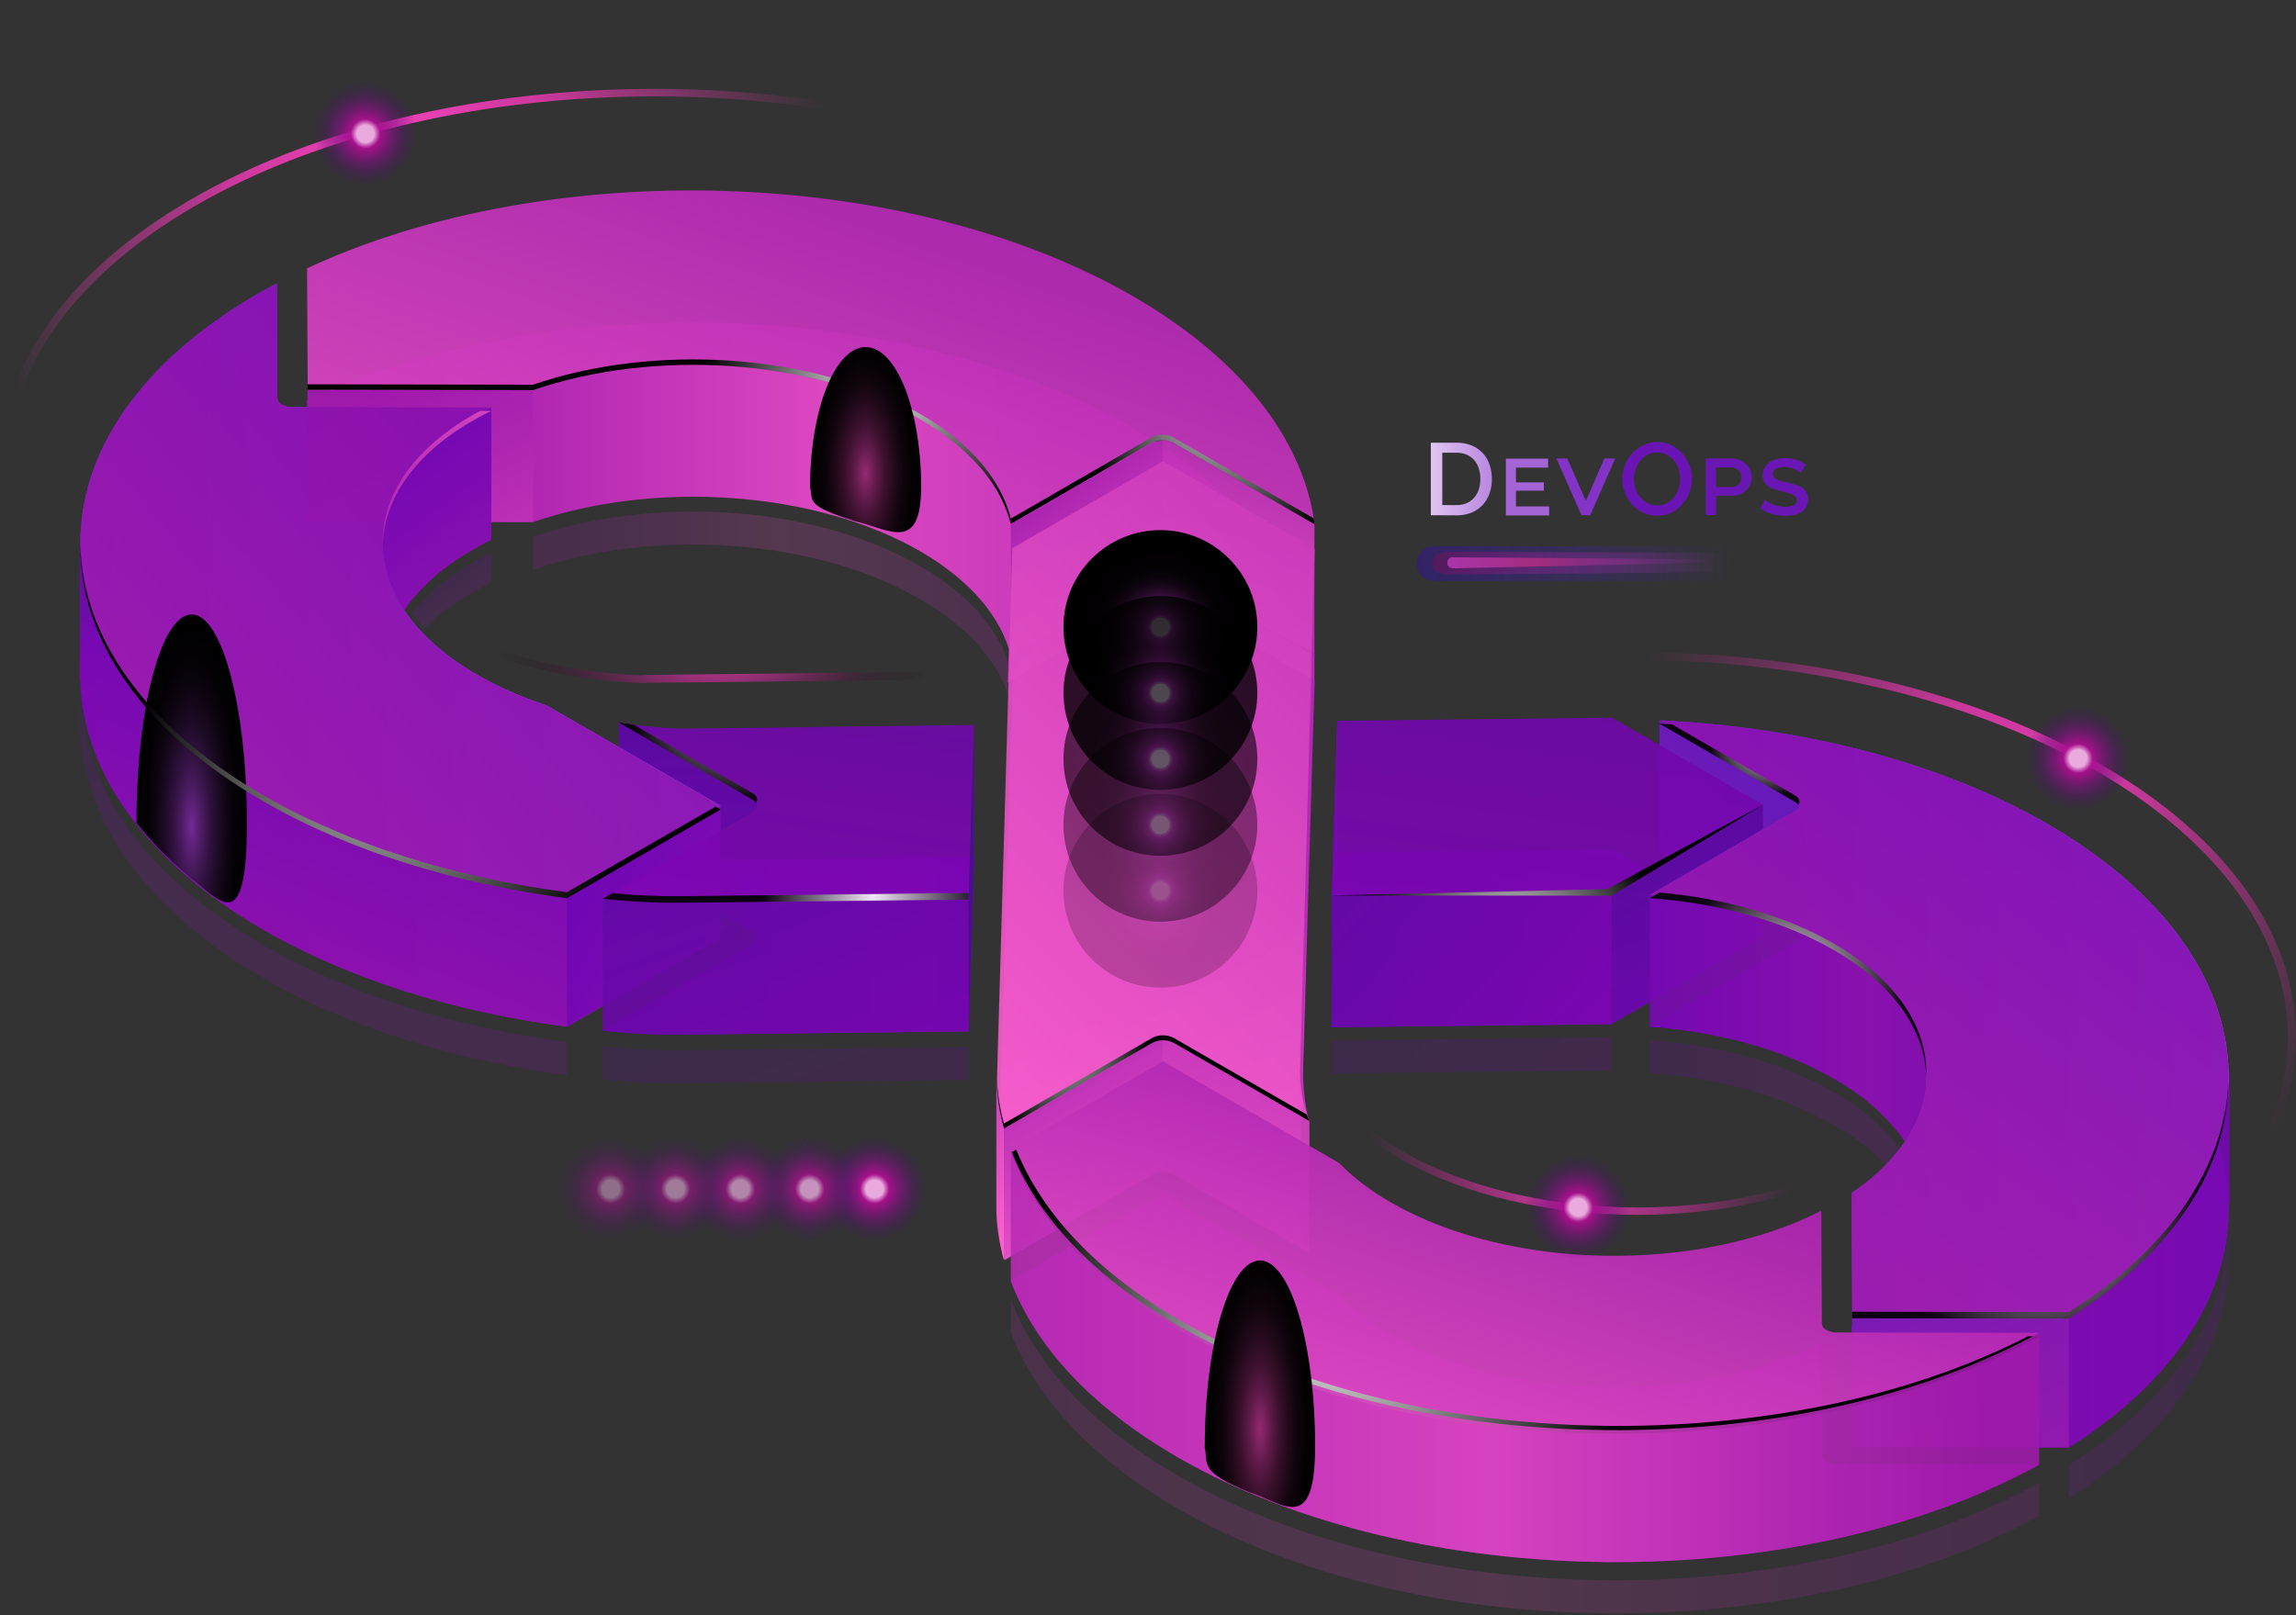 <svg xmlns="http://www.w3.org/2000/svg" width="496" height="349" viewBox="0 0 496 349" fill="none"><rect x="0" y="0" width="496" height="349" fill="#333333" stroke="none"/><path opacity="0.95" d="M251.106 99.667V128.158L217.701 147.503L218.584 118.443L251.106 99.667Z" fill="url(#paint0_linear_5743_4641)"></path><path opacity="0.95" d="M251.106 99.667V128.158L283.928 147.105V118.614L251.106 99.667Z" fill="url(#paint1_linear_5743_4641)"></path><path opacity="0.2" d="M415.855 267.322C417.607 256.126 411.04 244.53 396.153 235.982C384.999 229.529 370.91 225.797 356.394 224.743V231.865C370.91 232.92 384.999 236.652 396.153 243.105C407.934 249.829 414.459 258.476 415.855 267.322Z" fill="url(#paint2_linear_5743_4641)"></path><path d="M209.222 222.877L210.447 185.14L146.883 185.967C142.455 185.772 138.041 185.325 133.664 184.627L162.596 201.323C162.871 201.423 163.109 201.605 163.277 201.845C163.445 202.084 163.535 202.37 163.535 202.662C163.535 202.955 163.445 203.24 163.277 203.48C163.109 203.719 162.871 203.902 162.596 204.001L130.145 222.706C136.242 223.374 142.375 223.659 148.507 223.56L209.222 222.877Z" fill="url(#paint3_linear_5743_4641)"></path><path d="M162.614 175.51C162.889 175.41 163.126 175.228 163.294 174.989C163.462 174.749 163.552 174.464 163.552 174.171C163.552 173.878 163.462 173.593 163.294 173.353C163.126 173.114 162.889 172.932 162.614 172.832L133.681 156.136V184.627L140.248 188.417L162.614 175.51Z" fill="url(#paint4_linear_5743_4641)"></path><path opacity="0.9" d="M387.761 201.067C389.043 201.808 389.043 203.004 387.761 203.731L356.421 221.851C370.951 222.905 385.026 226.637 396.18 233.091C421.48 247.692 422.762 270.955 399.984 286.298L400.126 312.652L446.923 312.737C494.503 282.693 492.879 235.812 442.222 206.494C418.859 193.018 388.986 185.582 358.486 184.143L387.761 201.067Z" fill="url(#paint5_linear_5743_4641)"></path><path d="M155.676 202.648L118.011 180.91C112.822 179.233 107.819 177.028 103.081 174.328C76.257 158.843 75.887 133.857 102.269 118.628C103.523 117.902 104.833 117.204 106.173 116.563L63.194 116.477C62.385 116.493 61.586 116.302 60.872 115.922C60.609 115.802 60.382 115.616 60.214 115.38C60.047 115.145 59.944 114.87 59.917 114.582L59.775 89.738C58.464 90.436 57.154 91.163 55.872 91.875C4.118 121.791 4.588 170.681 56.983 200.91C75.673 211.708 98.48 218.674 122.512 221.823L155.676 202.648Z" fill="url(#paint6_linear_5743_4641)"></path><path d="M348.259 183.573L288.883 184.243L287.658 221.993L348.088 221.31L380.838 202.392L348.259 183.573Z" fill="url(#paint7_linear_5743_4641)"></path><path d="M248.783 124.141C249.498 123.779 250.289 123.591 251.09 123.591C251.892 123.591 252.683 123.779 253.398 124.141L283.997 141.806C283.997 141.578 283.926 141.35 283.898 141.093C281.319 123.4 268.228 106.078 244.78 92.516C195.789 64.225 118.479 62.145 66.326 86.476L66.469 112.716L115.203 112.802C141.286 103.813 175.945 105.935 198.738 119.098C209.793 125.48 216.317 133.472 218.368 141.72L248.783 124.141Z" fill="url(#paint8_linear_5743_4641)"></path><path d="M248.91 253.818C249.626 253.456 250.416 253.268 251.218 253.268C252.02 253.268 252.81 253.456 253.526 253.818L282.872 270.756C281.608 268.119 280.826 265.277 280.564 262.365L283.997 147.105L251.232 128.158L218.71 146.934L215.376 261.738C215.509 265.312 216.054 268.859 217 272.308L248.91 253.818Z" fill="url(#paint9_linear_5743_4641)"></path><path d="M215.235 233.589V261.738C215.368 265.313 215.913 268.859 216.859 272.309V243.818C215.987 240.621 215.462 237.34 215.292 234.031L215.235 233.589Z" fill="url(#paint10_linear_5743_4641)"></path><path opacity="0.9" d="M481.385 231.851C481.741 250.67 470.273 269.502 446.897 284.246H402.864C401.938 284.959 400.983 285.671 400.015 286.369L400.157 312.723L446.954 312.809C470.444 297.979 481.912 279.047 481.442 260.1L481.656 259.815V231.78L481.385 231.851Z" fill="url(#paint11_linear_5743_4641)"></path><path opacity="0.95" d="M253.528 225.341C252.82 224.977 252.031 224.801 251.235 224.829V252.237L282.874 270.756V242.265L253.528 225.341Z" fill="url(#paint12_linear_5743_4641)"></path><path d="M400.098 284.161V312.652L446.908 312.737V284.246L400.098 284.161Z" fill="url(#paint13_linear_5743_4641)"></path><path d="M103.081 174.328C76.257 158.843 75.887 133.857 102.269 118.628C103.523 117.902 104.833 117.204 106.173 116.563L63.194 116.477C62.385 116.493 61.586 116.302 60.872 115.922C60.609 115.802 60.382 115.616 60.214 115.38C60.047 115.145 59.944 114.87 59.917 114.582L59.775 89.738C58.464 90.436 57.154 91.163 55.872 91.875C4.118 121.791 4.588 170.681 56.983 200.91C75.673 211.708 98.48 218.674 122.512 221.823L155.718 202.648L118.053 180.91C112.85 179.236 107.832 177.031 103.081 174.328Z" fill="url(#paint14_linear_5743_4641)"></path><path d="M155.676 174.157L118.011 152.418C112.822 150.742 107.819 148.537 103.081 145.837C76.257 130.352 75.887 105.365 102.269 90.137C103.523 89.41 104.833 88.712 106.173 88.071L63.194 87.986C62.385 88.002 61.586 87.81 60.872 87.43C60.609 87.311 60.382 87.124 60.214 86.889C60.047 86.654 59.944 86.379 59.917 86.091L59.775 61.247C58.464 61.945 57.154 62.672 55.872 63.384C4.118 93.299 4.588 142.19 56.983 172.419C75.673 183.217 98.48 190.183 122.512 193.331L155.676 174.157Z" fill="#7C1DC9"></path><path d="M396.85 316.427C396.045 316.443 395.251 316.251 394.542 315.871C394.276 315.754 394.047 315.568 393.876 315.333C393.706 315.098 393.602 314.821 393.573 314.532L393.445 290.115C366.891 303.691 326.035 303.079 300.479 288.32C296.358 286.001 292.575 283.125 289.239 279.773L251.232 257.821L218.354 276.81C223.639 290.771 235.633 304.047 254.437 314.903C305.721 344.547 388.559 345.103 440.498 316.498L396.85 316.427Z" fill="#9F19AB"></path><path d="M387.765 172.576L358.462 155.652V184.143L365.414 188.16L387.78 175.239C389.047 174.513 389.048 173.316 387.765 172.576Z" fill="url(#paint15_linear_5743_4641)"></path><path d="M380.837 173.9V202.391L348.087 221.309V192.818L380.837 173.9Z" fill="url(#paint16_linear_5743_4641)"></path><path d="M387.761 172.576C389.043 173.316 389.043 174.513 387.761 175.239L356.421 193.36C370.951 194.414 385.026 198.146 396.18 204.599C421.48 219.201 422.762 242.464 399.984 257.806L400.126 284.161L446.923 284.246C494.503 254.202 492.879 207.32 442.222 178.003C418.859 164.527 388.986 157.091 358.486 155.652L387.761 172.576Z" fill="url(#paint17_linear_5743_4641)"></path><path d="M155.676 174.157L118.011 152.418C112.822 150.742 107.819 148.537 103.081 145.837C76.257 130.352 75.887 105.365 102.269 90.137C103.523 89.41 104.833 88.712 106.173 88.071L63.194 87.986C62.385 88.002 61.586 87.81 60.872 87.43C60.609 87.311 60.382 87.124 60.214 86.889C60.047 86.654 59.944 86.379 59.917 86.091L59.775 61.247C58.464 61.945 57.154 62.672 55.872 63.384C4.118 93.299 4.588 142.19 56.983 172.419C75.673 183.217 98.48 190.183 122.512 193.331L155.676 174.157Z" fill="url(#paint18_linear_5743_4641)"></path><path opacity="0.9" d="M387.761 172.576C389.043 173.316 389.043 174.513 387.761 175.239L356.421 193.36C370.951 194.414 385.026 198.146 396.18 204.599C421.48 219.201 422.762 242.464 399.984 257.806L400.126 284.161L446.923 284.246C494.503 254.202 492.879 207.32 442.222 178.003C418.859 164.527 388.986 157.091 358.486 155.652L387.761 172.576Z" fill="url(#paint19_linear_5743_4641)"></path><path opacity="0.9" d="M411.51 246.681C420.997 232.635 415.869 215.982 396.153 204.6C384.999 198.146 370.91 194.414 356.394 193.36V221.851C370.91 222.905 384.999 226.637 396.153 233.091C402.24 236.393 407.492 241.041 411.51 246.681V246.681Z" fill="url(#paint20_linear_5743_4641)"></path><path d="M288.883 184.243L287.658 221.994V193.503L288.883 155.752V184.243Z" fill="url(#paint21_linear_5743_4641)"></path><path opacity="0.9" d="M348.259 155.082L288.883 155.752L287.658 193.502L348.088 192.818L380.838 173.9L348.259 155.082Z" fill="url(#paint22_linear_5743_4641)"></path><path opacity="0.9" d="M348.088 192.818V221.309L287.658 221.993V193.502L348.088 192.818Z" fill="url(#paint23_linear_5743_4641)"></path><path opacity="0.2" d="M287.658 224.842V231.965L348.088 231.281V224.159L287.658 224.842Z" fill="url(#paint24_linear_5743_4641)"></path><path opacity="0.9" d="M131 188.402L122.453 193.331C98.478 190.183 75.671 183.217 56.924 172.419C30.328 157.062 17.136 136.891 17.35 116.861L17.236 116.776V147.048L17.364 147.19C17.948 166.635 31.14 186.052 56.924 200.938C75.614 211.736 98.421 218.703 122.453 221.851L155.659 202.676L131 188.402Z" fill="url(#paint25_linear_5743_4641)"></path><path opacity="0.95" d="M115.176 84.311V112.802L66.442 112.716V84.225L115.176 84.311Z" fill="url(#paint26_linear_5743_4641)"></path><path opacity="0.9" d="M155.676 174.157L118.011 152.418C112.822 150.742 107.819 148.537 103.081 145.837C76.257 130.352 75.887 105.365 102.269 90.137C103.523 89.41 104.833 88.712 106.173 88.071L63.194 87.986C62.385 88.002 61.586 87.81 60.872 87.43C60.609 87.311 60.382 87.124 60.214 86.889C60.047 86.654 59.944 86.379 59.917 86.091L59.775 61.247C58.464 61.945 57.154 62.672 55.872 63.384C4.118 93.299 4.588 142.19 56.983 172.419C75.673 183.217 98.48 190.183 122.512 193.331L155.676 174.157Z" fill="url(#paint27_linear_5743_4641)"></path><path d="M85.116 127.959C85.75 129.279 86.474 130.555 87.282 131.776C90.328 127.448 94.172 123.74 98.607 120.85L106.128 116.505V88.071C104.789 88.727 103.479 89.41 102.225 90.137C84.561 100.308 78.934 114.867 85.116 127.959Z" fill="url(#paint28_linear_5743_4641)"></path><path d="M122.47 221.823V193.332L155.676 174.157V202.648L122.47 221.823Z" fill="url(#paint29_linear_5743_4641)"></path><path opacity="0.9" d="M209.225 194.385L148.568 195.069C142.44 195.168 136.312 194.882 130.22 194.215V194.215V222.706C136.317 223.373 142.45 223.659 148.582 223.56L209.24 222.876L210.465 185.14H209.539L209.225 194.385Z" fill="url(#paint30_linear_5743_4641)"></path><path opacity="0.2" d="M122.468 225.142C98.493 221.994 75.686 215.027 56.938 204.244C30.342 188.887 17.151 168.63 17.364 148.686L17.25 148.586V178.858L17.379 157.632C17.963 177.077 31.154 196.494 56.938 211.395C75.629 222.179 98.436 229.145 122.468 232.293V225.142Z" fill="url(#paint31_linear_5743_4641)"></path><path opacity="0.2" d="M209.225 226.253L148.568 226.937C142.44 227.035 136.312 226.75 130.22 226.082V226.082V233.205C136.317 233.873 142.45 234.158 148.582 234.06L209.24 233.376L209.225 226.253Z" fill="url(#paint32_linear_5743_4641)"></path><path opacity="0.9" d="M209.222 194.385L210.447 156.649L146.883 157.475C142.455 157.281 138.041 156.834 133.664 156.136L162.596 172.832C162.871 172.932 163.109 173.114 163.277 173.353C163.445 173.593 163.535 173.878 163.535 174.171C163.535 174.464 163.445 174.749 163.277 174.989C163.109 175.228 162.871 175.41 162.596 175.51L130.145 194.214C136.242 194.882 142.375 195.168 148.507 195.069L209.222 194.385Z" fill="url(#paint33_linear_5743_4641)"></path><g style="mix-blend-mode:color-dodge"><path opacity="0.9" d="M163.309 173.459C163.794 172.775 163.552 171.963 162.597 171.407L136.955 156.621L133.665 156.136L162.597 172.832C162.877 172.987 163.12 173.201 163.309 173.459V173.459Z" fill="url(#paint34_radial_5743_4641)"></path><path opacity="0.9" d="M209.223 192.961L148.566 193.645C143.149 193.734 137.731 193.511 132.34 192.975L130.203 194.215C136.3 194.882 142.433 195.168 148.566 195.069L209.223 194.385V192.961Z" fill="url(#paint35_radial_5743_4641)"></path></g><path opacity="0.95" d="M248.783 95.65C249.498 95.288 250.289 95.1 251.09 95.1C251.892 95.1 252.683 95.288 253.398 95.65L283.997 113.314C283.997 113.086 283.926 112.859 283.898 112.602C281.319 94.909 268.228 77.587 244.78 64.025C195.789 35.733 118.479 33.654 66.326 57.985L66.469 84.225L115.203 84.311C141.286 75.322 175.945 77.444 198.738 90.607C209.793 96.989 216.317 104.981 218.368 113.229L248.783 95.65Z" fill="url(#paint36_linear_5743_4641)"></path><path style="mix-blend-mode:color-dodge" d="M218.339 113.229L248.782 95.65C249.497 95.288 250.288 95.1 251.089 95.1C251.891 95.1 252.682 95.288 253.397 95.65L283.996 113.314C283.996 113.087 283.925 112.859 283.897 112.602C283.868 112.346 283.811 112.203 283.783 112.004L253.426 94.482C252.71 94.12 251.92 93.932 251.118 93.932C250.316 93.932 249.525 94.12 248.81 94.482L218.367 112.061L218.339 113.229Z" fill="url(#paint37_radial_5743_4641)"></path><path style="mix-blend-mode:color-dodge" d="M218.344 112.047C216.293 103.784 209.797 95.793 198.714 89.41C175.921 76.262 141.262 74.139 115.178 83.128L66.444 83.043L66.316 57.971L66.458 84.211L115.192 84.296C141.276 75.308 175.935 77.43 198.728 90.593C209.782 96.975 216.307 104.967 218.358 113.215L218.344 112.047Z" fill="url(#paint38_radial_5743_4641)"></path><path opacity="0.2" d="M218.339 144.925C216.288 136.677 209.792 128.685 198.709 122.303C175.916 109.141 141.257 107.018 115.173 116.007V123.13C141.257 114.141 175.916 116.263 198.709 129.426C209.764 135.808 216.288 143.8 218.339 152.048V144.925Z" fill="url(#paint39_linear_5743_4641)"></path><path opacity="0.95" d="M396.85 287.936C396.045 287.952 395.251 287.761 394.542 287.381C394.276 287.263 394.047 287.077 393.876 286.842C393.706 286.607 393.602 286.33 393.573 286.041L393.445 261.625C366.891 275.201 326.035 274.588 300.479 259.83C296.358 257.51 292.575 254.634 289.239 251.282L251.232 229.33L218.354 248.319C223.639 262.28 235.633 275.557 254.437 286.412C305.721 316.057 388.559 316.612 440.498 288.007L396.85 287.936Z" fill="url(#paint40_linear_5743_4641)"></path><path style="mix-blend-mode:color-dodge" d="M255.153 285.457C236.805 274.873 224.952 261.966 219.539 248.419L218.414 249.074C223.699 263.035 235.693 276.312 254.497 287.167C305.781 316.812 388.619 317.367 440.558 288.762H438.094C385.955 315.601 305.454 314.575 255.153 285.457Z" fill="url(#paint41_radial_5743_4641)"></path><g opacity="0.9"><path d="M254.439 286.412C235.635 275.557 223.641 262.28 218.355 248.319V276.81C223.641 290.771 235.635 304.048 254.439 314.903C305.723 344.548 388.561 345.103 440.5 316.498V288.007C388.561 316.612 305.766 316 254.439 286.412Z" fill="url(#paint42_linear_5743_4641)"></path><path opacity="0.2" d="M481.386 264.26C481.742 283.078 470.274 301.911 446.897 316.655V323.778C470.388 308.948 481.856 290.016 481.386 271.069L481.6 270.784V264.146L481.386 264.26Z" fill="url(#paint43_linear_5743_4641)"></path><path opacity="0.2" d="M254.439 318.849C235.635 307.994 223.641 294.717 218.355 280.756V287.879C223.641 301.84 235.635 315.116 254.439 325.972C305.723 355.616 388.561 356.172 440.5 327.567V320.444C388.561 349.021 305.766 348.465 254.439 318.849Z" fill="url(#paint44_linear_5743_4641)"></path></g><path style="mix-blend-mode:color-dodge" d="M270 322.5C277.5 325 284 331.5 284.11 312.737C284.11 290.449 278.772 272.38 272.187 272.38C265.602 272.38 260.263 290.449 260.263 312.737C261 316.5 259 318 270 322.5Z" fill="url(#paint45_radial_5743_4641)"></path><path style="mix-blend-mode:color-dodge" d="M184.799 112.641C192.347 114.519 198.889 119.4 199 105.309C199 88.57 193.627 75 187 75C180.373 75 175 88.57 175 105.309C175.742 108.135 173.729 109.262 184.799 112.641Z" fill="url(#paint46_radial_5743_4641)"></path><path style="mix-blend-mode:color-dodge" d="M41.5 190C47.5 194.5 53.336 202.74 53.336 177.847C53.336 152.954 47.997 132.774 41.412 132.774C34.827 132.774 29.489 152.954 29.489 177.847C33 182 35 184.5 41.5 190Z" fill="url(#paint47_radial_5743_4641)"></path><path opacity="0.2" d="M102.225 121.477C97.204 124.256 92.737 127.936 89.048 132.332C89.872 133.532 90.772 134.679 91.74 135.765C94.883 132.721 98.407 130.097 102.225 127.959C103.479 127.232 104.789 126.534 106.128 125.893V119.412C104.789 120.067 103.479 120.751 102.225 121.477Z" fill="url(#paint48_linear_5743_4641)"></path><path opacity="0.95" d="M253.399 95.664C252.693 95.295 251.903 95.114 251.106 95.137V123.543L283.871 141.093L283.97 113.315L253.399 95.664Z" fill="url(#paint49_linear_5743_4641)"></path><path opacity="0.95" d="M248.996 95.664C249.69 95.324 250.459 95.163 251.232 95.194V123.543L218.467 141.093L218.368 113.315L248.996 95.664Z" fill="url(#paint50_linear_5743_4641)"></path><path opacity="0.9" d="M82.707 117.759C82.921 107.958 89.403 98.243 102.224 90.849C103.477 90.123 104.788 89.425 106.127 88.784H103.776C103.263 89.069 102.722 89.325 102.224 89.61C88.833 97.317 82.379 107.531 82.707 117.759Z" fill="url(#paint51_linear_5743_4641)"></path><path style="mix-blend-mode:color-dodge" d="M122.471 192.79C98.496 189.656 75.689 182.676 56.941 171.892C30.958 156.892 17.766 137.29 17.353 117.759C17.211 137.703 30.416 157.875 56.941 173.189C75.632 183.987 98.439 190.953 122.471 194.101L155.677 174.927L154.594 174.3L122.471 192.79Z" fill="url(#paint52_radial_5743_4641)"></path><path style="mix-blend-mode:color-dodge" d="M287.658 193.502L347.204 192.12L380.838 173.9L348.159 193.545L287.658 193.502Z" fill="url(#paint53_radial_5743_4641)"></path><path opacity="0.95" d="M280.565 233.888C280.828 236.801 281.609 239.642 282.873 242.279C282.873 242.279 281.449 238.547 281.449 229.828C281.449 217.235 283.87 147.105 283.87 147.105V118.614L280.565 233.888Z" fill="url(#paint54_linear_5743_4641)"></path><g style="mix-blend-mode:color-dodge"><path opacity="0.9" d="M416.114 232.507C416.456 222.179 409.818 211.765 396.17 203.887C385.557 197.748 372.295 194.101 358.519 192.861L356.411 194.072C370.927 195.126 385.016 198.859 396.17 205.312C409.176 212.834 415.829 222.649 416.114 232.507Z" fill="url(#paint55_radial_5743_4641)"></path><path opacity="0.9" d="M388.49 173.915C388.975 173.231 388.733 172.49 387.764 171.863L361.21 156.535L358.461 156.364L387.764 173.288C388.05 173.439 388.299 173.654 388.49 173.915Z" fill="url(#paint56_radial_5743_4641)"></path><path opacity="0.9" d="M446.898 283.534L400.101 283.448L399.959 258.504L400.101 284.859L446.898 284.944C469.79 270.499 481.258 252.179 481.401 233.66C480.688 251.666 469.192 269.459 446.898 283.534Z" fill="url(#paint57_radial_5743_4641)"></path></g><path opacity="0.9" d="M248.91 225.327C249.626 224.965 250.416 224.776 251.218 224.776C252.02 224.776 252.81 224.965 253.526 225.327L282.872 242.265C281.542 238.884 280.856 235.284 280.849 231.652L283.997 118.614L251.232 99.667L218.71 118.443L215.376 233.247C215.509 236.821 216.054 240.368 217 243.817L248.91 225.327Z" fill="url(#paint58_linear_5743_4641)"></path><path style="mix-blend-mode:color-dodge" d="M253.528 224.272C252.812 223.911 252.022 223.722 251.22 223.722C250.418 223.722 249.628 223.911 248.912 224.272L216.874 242.792C215.96 239.453 215.424 236.022 215.279 232.563V233.29C215.412 236.864 215.956 240.411 216.903 243.86L248.941 225.341C249.656 224.979 250.447 224.791 251.249 224.791C252.05 224.791 252.841 224.979 253.556 225.341L282.902 242.279C282.674 241.809 282.489 241.339 282.304 240.854L253.528 224.272Z" fill="url(#paint59_radial_5743_4641)"></path><path d="M210.448 156.649V185.14L209.223 222.877V194.386L210.448 156.649Z" fill="url(#paint60_linear_5743_4641)"></path><path style="mix-blend-mode:color-dodge" d="M454.346 282.366L453.491 280.941C479.76 265.77 494.234 245.584 494.234 224.102C494.234 202.62 479.532 182.006 452.922 166.607C427.037 151.663 392.592 143.145 355.924 142.632L291.947 143.088V141.378L355.924 140.937C392.962 141.449 427.65 150.039 453.776 165.154C480.999 180.824 496 201.822 496 224.13C496 246.439 481.17 266.881 454.346 282.366Z" fill="url(#paint61_radial_5743_4641)"></path><path style="mix-blend-mode:color-dodge" d="M42.608 160.595C15.129 144.726 0 123.628 0 101.163C0 79.068 14.716 58.426 41.44 42.984C96.798 11.017 187.414 11.316 243.441 43.654L242.587 45.078C187.029 13.012 97.183 12.713 42.295 44.409C16.126 59.509 1.709 79.652 1.709 101.106C1.709 122.93 16.539 143.515 43.463 159.057L42.608 160.595Z" fill="url(#paint62_radial_5743_4641)"></path><path style="mix-blend-mode:color-dodge" d="M138.692 147.632C120.971 146.863 104.247 142.432 91.682 135.124L92.537 133.7C104.788 140.822 121.028 145.096 138.194 145.951L138.792 145.865L213.78 145.025V146.734L139.704 147.561L138.692 147.632Z" fill="url(#paint63_radial_5743_4641)"></path><path style="mix-blend-mode:color-dodge" d="M353.803 262.522C335.056 262.522 316.281 258.39 301.978 250.128C288.929 242.592 281.251 232.549 280.339 221.837H280.425L280.168 221.381L281.935 220.355L282.049 221.78C282.904 231.908 290.283 241.481 302.833 248.732C330.868 264.915 376.326 265 404.19 248.917L405.045 250.342C390.842 258.447 372.323 262.522 353.803 262.522Z" fill="url(#paint64_radial_5743_4641)"></path><path style="mix-blend-mode:screen" d="M250.678 156.436C262.244 156.436 271.619 147.06 271.619 135.495C271.619 123.929 262.244 114.554 250.678 114.554C239.113 114.554 229.737 123.929 229.737 135.495C229.737 147.06 239.113 156.436 250.678 156.436Z" fill="url(#paint65_radial_5743_4641)"></path><path style="mix-blend-mode:screen" opacity="0.8" d="M250.678 170.681C262.244 170.681 271.619 161.306 271.619 149.74C271.619 138.175 262.244 128.799 250.678 128.799C239.113 128.799 229.737 138.175 229.737 149.74C229.737 161.306 239.113 170.681 250.678 170.681Z" fill="url(#paint66_radial_5743_4641)"></path><path style="mix-blend-mode:screen" opacity="0.6" d="M250.678 184.927C262.244 184.927 271.619 175.551 271.619 163.986C271.619 152.42 262.244 143.045 250.678 143.045C239.113 143.045 229.737 152.42 229.737 163.986C229.737 175.551 239.113 184.927 250.678 184.927Z" fill="url(#paint67_radial_5743_4641)"></path><path style="mix-blend-mode:screen" opacity="0.4" d="M250.678 199.172C262.244 199.172 271.619 189.797 271.619 178.231C271.619 166.666 262.244 157.291 250.678 157.291C239.113 157.291 229.737 166.666 229.737 178.231C229.737 189.797 239.113 199.172 250.678 199.172Z" fill="url(#paint68_radial_5743_4641)"></path><path style="mix-blend-mode:screen" opacity="0.2" d="M250.678 213.417C262.244 213.417 271.619 204.042 271.619 192.477C271.619 180.911 262.244 171.536 250.678 171.536C239.113 171.536 229.737 180.911 229.737 192.477C229.737 204.042 239.113 213.417 250.678 213.417Z" fill="url(#paint69_radial_5743_4641)"></path><path style="mix-blend-mode:screen" d="M96.564 40.215C102.798 30.474 99.956 17.523 90.215 11.288C80.474 5.054 67.523 7.897 61.288 17.638C55.054 27.379 57.897 40.329 67.638 46.564C77.379 52.798 90.329 49.956 96.564 40.215Z" fill="url(#paint70_radial_5743_4641)"></path><path style="mix-blend-mode:screen" d="M358.564 272.215C364.798 262.474 361.956 249.523 352.215 243.288C342.474 237.054 329.523 239.897 323.288 249.638C317.054 259.379 319.897 272.329 329.638 278.564C339.379 284.798 352.33 281.956 358.564 272.215Z" fill="url(#paint71_radial_5743_4641)"></path><path style="mix-blend-mode:screen" d="M466.564 175.215C472.798 165.474 469.956 152.523 460.215 146.288C450.474 140.054 437.523 142.897 431.288 152.638C425.054 162.379 427.897 175.329 437.638 181.564C447.379 187.798 460.33 184.956 466.564 175.215Z" fill="url(#paint72_radial_5743_4641)"></path><path style="mix-blend-mode:screen" d="M206.564 268.211C212.798 258.47 209.956 245.519 200.215 239.284C190.474 233.05 177.523 235.893 171.288 245.634C165.054 255.375 167.897 268.326 177.638 274.56C187.379 280.794 200.33 277.952 206.564 268.211Z" fill="url(#paint73_radial_5743_4641)"></path><path style="mix-blend-mode:screen" d="M192.564 268.211C198.798 258.47 195.956 245.519 186.215 239.284C176.474 233.05 163.523 235.893 157.288 245.634C151.054 255.375 153.897 268.326 163.638 274.56C173.379 280.794 186.33 277.952 192.564 268.211Z" fill="url(#paint74_radial_5743_4641)" fill-opacity="0.8"></path><path style="mix-blend-mode:screen" d="M177.564 268.211C183.798 258.47 180.956 245.519 171.215 239.284C161.474 233.05 148.523 235.893 142.288 245.634C136.054 255.375 138.897 268.326 148.638 274.56C158.379 280.794 171.33 277.952 177.564 268.211Z" fill="url(#paint75_radial_5743_4641)" fill-opacity="0.7"></path><path style="mix-blend-mode:screen" d="M163.564 268.211C169.798 258.47 166.956 245.519 157.215 239.284C147.474 233.05 134.523 235.893 128.288 245.634C122.054 255.375 124.897 268.326 134.638 274.56C144.379 280.794 157.33 277.952 163.564 268.211Z" fill="url(#paint76_radial_5743_4641)" fill-opacity="0.6"></path><path style="mix-blend-mode:screen" d="M149.564 268.211C155.798 258.47 152.956 245.519 143.215 239.284C133.474 233.05 120.523 235.893 114.288 245.634C108.054 255.375 110.897 268.326 120.638 274.56C130.379 280.794 143.33 277.952 149.564 268.211Z" fill="url(#paint77_radial_5743_4641)" fill-opacity="0.5"></path><g style="mix-blend-mode:screen"><path d="M309.098 111.334V95.664H314.668C315.81 95.642 316.945 95.856 318.001 96.291C318.907 96.671 319.719 97.244 320.38 97.972C321.022 98.691 321.507 99.535 321.805 100.451C322.135 101.433 322.298 102.463 322.289 103.499C322.308 104.601 322.125 105.697 321.748 106.733C321.421 107.656 320.9 108.497 320.219 109.2C319.538 109.903 318.714 110.451 317.802 110.807C316.792 111.19 315.719 111.379 314.639 111.363L309.098 111.334ZM319.796 103.471C319.805 102.697 319.689 101.928 319.454 101.191C319.249 100.535 318.91 99.928 318.457 99.411C318.007 98.908 317.452 98.51 316.833 98.243C316.147 97.959 315.41 97.818 314.668 97.829H311.576V109.14H314.668C315.426 109.154 316.178 109.009 316.876 108.713C317.495 108.44 318.046 108.031 318.485 107.516C318.934 106.992 319.268 106.381 319.468 105.721C319.697 104.994 319.808 104.234 319.796 103.471V103.471Z" fill="url(#paint78_linear_5743_4641)"></path><path d="M334.656 109.439V111.377H325.311V99.111H334.442V101.049H327.491V104.24H333.516V106.035H327.491V109.439H334.656Z" fill="#A464D6"></path><path d="M338.571 99.069L342.588 108.243L346.591 99.069H348.942L343.529 111.334H341.648L336.221 99.069H338.571Z" fill="#8333C5"></path><path d="M357.987 111.448C356.928 111.461 355.88 111.232 354.924 110.779C354.021 110.342 353.212 109.732 352.545 108.984C351.875 108.239 351.352 107.374 351.006 106.434C350.651 105.491 350.468 104.492 350.465 103.485C350.46 102.456 350.653 101.435 351.035 100.479C351.404 99.545 351.939 98.686 352.616 97.943C353.289 97.202 354.103 96.602 355.009 96.177C355.956 95.74 356.987 95.516 358.029 95.522C359.09 95.514 360.139 95.754 361.092 96.22C361.987 96.675 362.789 97.294 363.457 98.043C364.111 98.802 364.627 99.67 364.981 100.607C365.33 101.517 365.514 102.482 365.522 103.456C365.528 104.486 365.334 105.506 364.953 106.462C364.594 107.397 364.057 108.254 363.371 108.984C362.694 109.774 361.86 110.415 360.921 110.864C359.998 111.273 358.996 111.472 357.987 111.448V111.448ZM352.986 103.485C352.983 104.217 353.104 104.944 353.343 105.636C353.566 106.302 353.903 106.924 354.34 107.474C354.78 107.995 355.317 108.425 355.921 108.741C356.567 109.06 357.28 109.222 358.001 109.212C358.734 109.224 359.459 109.053 360.109 108.713C360.717 108.389 361.25 107.943 361.676 107.402C362.104 106.851 362.432 106.229 362.645 105.565C362.867 104.894 362.977 104.191 362.973 103.485C362.978 102.753 362.858 102.025 362.616 101.334C362.399 100.674 362.061 100.06 361.619 99.525C361.188 99 360.655 98.569 360.052 98.257C359.416 97.938 358.712 97.777 358.001 97.787C357.262 97.767 356.531 97.938 355.878 98.285C355.275 98.603 354.742 99.039 354.311 99.567C353.879 100.113 353.546 100.73 353.328 101.391C353.103 102.066 352.988 102.773 352.986 103.485V103.485Z" fill="#6B14B6"></path><path d="M368.499 111.334V99.069H374.197C374.786 99.06 375.37 99.181 375.907 99.425C376.897 99.859 377.687 100.654 378.115 101.647C378.311 102.097 378.417 102.581 378.428 103.072C378.428 103.585 378.326 104.094 378.129 104.568C377.933 105.049 377.647 105.488 377.288 105.864C376.915 106.243 376.476 106.552 375.992 106.776C375.463 107.009 374.89 107.125 374.311 107.118H370.707V111.291L368.499 111.334ZM370.693 105.237H374.169C374.433 105.242 374.696 105.193 374.941 105.093C375.187 104.992 375.408 104.843 375.593 104.653C375.972 104.233 376.172 103.68 376.149 103.115C376.155 102.81 376.092 102.508 375.964 102.231C375.854 101.987 375.699 101.764 375.508 101.576C375.314 101.392 375.087 101.246 374.838 101.149C374.576 101.06 374.303 101.012 374.026 101.006H370.664L370.693 105.237Z" fill="#6A16B4"></path><path d="M389.026 102.16C388.84 102.004 388.64 101.866 388.428 101.747C387.862 101.403 387.24 101.162 386.59 101.035C386.22 100.961 385.843 100.923 385.465 100.921C384.807 100.875 384.149 101.018 383.57 101.334C383.38 101.45 383.224 101.613 383.117 101.808C383.009 102.003 382.955 102.222 382.958 102.445C382.951 102.684 383.021 102.918 383.157 103.114C383.323 103.306 383.527 103.461 383.755 103.57C384.078 103.729 384.417 103.853 384.767 103.941C385.166 104.055 385.65 104.169 386.191 104.283C386.733 104.396 387.445 104.61 387.986 104.795C388.495 104.939 388.976 105.165 389.411 105.465C389.776 105.717 390.075 106.054 390.28 106.448C390.506 106.887 390.614 107.378 390.593 107.872C390.612 108.452 390.479 109.026 390.209 109.539C389.954 109.991 389.592 110.372 389.154 110.65C388.683 110.95 388.162 111.162 387.616 111.277C386.999 111.417 386.368 111.484 385.735 111.476C384.738 111.485 383.744 111.346 382.787 111.063C381.885 110.796 381.03 110.392 380.251 109.867L381.248 107.972C381.467 108.182 381.711 108.364 381.975 108.513C382.312 108.708 382.665 108.874 383.029 109.012C383.447 109.161 383.876 109.28 384.311 109.368C384.78 109.465 385.257 109.512 385.735 109.511C386.359 109.546 386.981 109.424 387.545 109.154C387.743 109.06 387.909 108.91 388.023 108.723C388.136 108.536 388.193 108.319 388.186 108.1C388.19 107.842 388.105 107.59 387.943 107.388C387.745 107.172 387.502 107.002 387.231 106.889C386.872 106.715 386.495 106.582 386.106 106.491C385.664 106.362 385.166 106.248 384.681 106.106C384.101 105.972 383.53 105.801 382.972 105.593C382.534 105.433 382.125 105.202 381.761 104.909C381.446 104.666 381.196 104.348 381.034 103.983C380.855 103.59 380.767 103.162 380.778 102.73C380.766 102.169 380.899 101.615 381.163 101.12C381.413 100.659 381.763 100.26 382.188 99.952C382.649 99.625 383.166 99.383 383.713 99.24C384.329 99.069 384.967 98.987 385.607 98.997C386.458 98.988 387.305 99.118 388.115 99.382C388.817 99.621 389.484 99.957 390.095 100.379L389.026 102.16Z" fill="#6A16B4"></path></g><path d="M405.918 125.678V118.142L357.839 118.071L309.747 118C308.748 118.008 307.793 118.411 307.091 119.121C306.388 119.831 305.996 120.791 306 121.789V121.789C306 122.284 306.098 122.773 306.288 123.23C306.478 123.686 306.757 124.1 307.107 124.449C307.458 124.797 307.875 125.072 308.333 125.259C308.79 125.445 309.281 125.54 309.775 125.536H357.868L405.918 125.678Z" fill="url(#paint79_linear_5743_4641)"></path><path d="M399.549 123.385L356.343 123.784H354.918L313.25 124.154C312.638 124.154 310.7 123.898 310.401 123.442C310.099 123.267 309.849 123.016 309.676 122.713C309.503 122.41 309.414 122.067 309.418 121.718V121.718C309.409 121.355 309.498 120.997 309.676 120.681C309.854 120.365 310.115 120.103 310.43 119.923C311.252 119.462 312.179 119.222 313.122 119.225L355.004 119.41H356.77L396.886 119.581L399.549 123.385Z" fill="url(#paint80_linear_5743_4641)"></path><path d="M393.197 121.063L353.523 121.946L313.863 122.815C313.704 122.819 313.546 122.791 313.399 122.732C313.251 122.674 313.117 122.586 313.004 122.474C312.891 122.362 312.801 122.229 312.741 122.082C312.681 121.935 312.65 121.777 312.652 121.619V121.619C312.652 121.3 312.778 120.994 313.002 120.767C313.226 120.541 313.53 120.411 313.849 120.408L353.523 120.735L393.197 121.063Z" fill="url(#paint81_linear_5743_4641)"></path><defs><linearGradient id="paint0_linear_5743_4641" x1="214.268" y1="103.342" x2="260.808" y2="150.11" gradientUnits="userSpaceOnUse"><stop offset="0.04" stop-color="#9F19AB"></stop><stop offset="0.24" stop-color="#AE25B1"></stop><stop offset="0.65" stop-color="#D744BF"></stop><stop offset="1" stop-color="#FF63CE"></stop></linearGradient><linearGradient id="paint1_linear_5743_4641" x1="239.254" y1="105.08" x2="308.928" y2="150.196" gradientUnits="userSpaceOnUse"><stop stop-color="#B127B2"></stop><stop offset="0.45" stop-color="#D140BE"></stop><stop offset="1" stop-color="#FF63CE"></stop></linearGradient><linearGradient id="paint2_linear_5743_4641" x1="338.231" y1="246.011" x2="447.209" y2="246.011" gradientUnits="userSpaceOnUse"><stop stop-color="#6E05B5"></stop><stop offset="0.6" stop-color="#8B11AF"></stop><stop offset="1" stop-color="#7207B4"></stop></linearGradient><linearGradient id="paint3_linear_5743_4641" x1="130.202" y1="204.115" x2="210.447" y2="204.115" gradientUnits="userSpaceOnUse"><stop stop-color="#5B0AA1"></stop><stop offset="1" stop-color="#8005B5"></stop></linearGradient><linearGradient id="paint4_linear_5743_4641" x1="147.927" y1="158.017" x2="150.42" y2="235.655" gradientUnits="userSpaceOnUse"><stop stop-color="#5B0AA1"></stop><stop offset="1" stop-color="#8005B5"></stop></linearGradient><linearGradient id="paint5_linear_5743_4641" x1="356.392" y1="248.447" x2="481.425" y2="248.447" gradientUnits="userSpaceOnUse"><stop stop-color="#6E05B5"></stop><stop offset="1" stop-color="#9F19AB"></stop></linearGradient><linearGradient id="paint6_linear_5743_4641" x1="17.395" y1="155.78" x2="155.676" y2="155.78" gradientUnits="userSpaceOnUse"><stop stop-color="#6E05B5"></stop><stop offset="1" stop-color="#9F19AB"></stop></linearGradient><linearGradient id="paint7_linear_5743_4641" x1="287.658" y1="202.776" x2="380.838" y2="202.776" gradientUnits="userSpaceOnUse"><stop stop-color="#5B0AA1"></stop><stop offset="1" stop-color="#8005B5"></stop></linearGradient><linearGradient id="paint8_linear_5743_4641" x1="72.509" y1="105.722" x2="287.587" y2="105.722" gradientUnits="userSpaceOnUse"><stop offset="0.04" stop-color="#9F19AB"></stop><stop offset="0.18" stop-color="#AE25B1"></stop><stop offset="0.46" stop-color="#D744BF"></stop><stop offset="0.49" stop-color="#DC48C1"></stop><stop offset="0.99" stop-color="#B227B2"></stop></linearGradient><linearGradient id="paint9_linear_5743_4641" x1="251.289" y1="211.309" x2="277.102" y2="257.778" gradientUnits="userSpaceOnUse"><stop stop-color="#B127B2"></stop><stop offset="0.45" stop-color="#D140BE"></stop><stop offset="1" stop-color="#FF63CE"></stop></linearGradient><linearGradient id="paint10_linear_5743_4641" x1="201.745" y1="248.946" x2="221.417" y2="254.459" gradientUnits="userSpaceOnUse"><stop stop-color="#B127B2"></stop><stop offset="0.45" stop-color="#D140BE"></stop><stop offset="1" stop-color="#FF63CE"></stop></linearGradient><linearGradient id="paint11_linear_5743_4641" x1="506.998" y1="272.266" x2="291.293" y2="272.266" gradientUnits="userSpaceOnUse"><stop stop-color="#6E05B5"></stop><stop offset="1" stop-color="#9F19AB"></stop></linearGradient><linearGradient id="paint12_linear_5743_4641" x1="283.088" y1="200.953" x2="252.759" y2="289.532" gradientUnits="userSpaceOnUse"><stop stop-color="#B127B2"></stop><stop offset="0.45" stop-color="#D140BE"></stop><stop offset="1" stop-color="#FF63CE"></stop></linearGradient><linearGradient id="paint13_linear_5743_4641" x1="398.545" y1="242.948" x2="443.062" y2="341.955" gradientUnits="userSpaceOnUse"><stop stop-color="#671AB9"></stop><stop offset="1" stop-color="#9F19AB"></stop></linearGradient><linearGradient id="paint14_linear_5743_4641" x1="17.395" y1="155.78" x2="155.676" y2="155.78" gradientUnits="userSpaceOnUse"><stop stop-color="#6E05B5"></stop><stop offset="1" stop-color="#9F19AB"></stop></linearGradient><linearGradient id="paint15_linear_5743_4641" x1="374.033" y1="164.655" x2="313.133" y2="220.569" gradientUnits="userSpaceOnUse"><stop stop-color="#671AB9"></stop><stop offset="1" stop-color="#9F19AB"></stop></linearGradient><linearGradient id="paint16_linear_5743_4641" x1="358.871" y1="184.656" x2="388.43" y2="253.034" gradientUnits="userSpaceOnUse"><stop stop-color="#5B0AA1"></stop><stop offset="1" stop-color="#8005B5"></stop></linearGradient><linearGradient id="paint17_linear_5743_4641" x1="356.392" y1="219.956" x2="481.425" y2="219.956" gradientUnits="userSpaceOnUse"><stop offset="0.04" stop-color="#6B24D6"></stop><stop offset="0.29" stop-color="#7733DC"></stop><stop offset="0.79" stop-color="#975CED"></stop><stop offset="1" stop-color="#A56EF4"></stop></linearGradient><linearGradient id="paint18_linear_5743_4641" x1="17.395" y1="127.289" x2="155.676" y2="127.289" gradientUnits="userSpaceOnUse"><stop offset="0.04" stop-color="#6B24D6"></stop><stop offset="0.29" stop-color="#7733DC"></stop><stop offset="0.79" stop-color="#975CED"></stop><stop offset="1" stop-color="#A56EF4"></stop></linearGradient><linearGradient id="paint19_linear_5743_4641" x1="491.155" y1="111.79" x2="381.821" y2="251.04" gradientUnits="userSpaceOnUse"><stop stop-color="#6E05B5"></stop><stop offset="1" stop-color="#9F19AB"></stop></linearGradient><linearGradient id="paint20_linear_5743_4641" x1="338.231" y1="220.027" x2="447.209" y2="220.027" gradientUnits="userSpaceOnUse"><stop stop-color="#6E05B5"></stop><stop offset="0.6" stop-color="#8B11AF"></stop><stop offset="1" stop-color="#7207B4"></stop></linearGradient><linearGradient id="paint21_linear_5743_4641" x1="287.658" y1="188.873" x2="288.883" y2="188.873" gradientUnits="userSpaceOnUse"><stop offset="0.1" stop-color="#45108A"></stop><stop offset="1" stop-color="#7C1DC9"></stop></linearGradient><linearGradient id="paint22_linear_5743_4641" x1="349.612" y1="65.976" x2="327.175" y2="216.266" gradientUnits="userSpaceOnUse"><stop stop-color="#5B0AA1"></stop><stop offset="1" stop-color="#8005B5"></stop></linearGradient><linearGradient id="paint23_linear_5743_4641" x1="275.607" y1="167.761" x2="350.395" y2="237.92" gradientUnits="userSpaceOnUse"><stop stop-color="#5B0AA1"></stop><stop offset="1" stop-color="#8005B5"></stop></linearGradient><linearGradient id="paint24_linear_5743_4641" x1="285.407" y1="197.591" x2="342.86" y2="251.496" gradientUnits="userSpaceOnUse"><stop stop-color="#5B0AA1"></stop><stop offset="1" stop-color="#8005B5"></stop></linearGradient><linearGradient id="paint25_linear_5743_4641" x1="92.523" y1="144.455" x2="52.636" y2="245.242" gradientUnits="userSpaceOnUse"><stop stop-color="#6E05B5"></stop><stop offset="1" stop-color="#9F19AB"></stop></linearGradient><linearGradient id="paint26_linear_5743_4641" x1="81.557" y1="79.553" x2="130.462" y2="179.741" gradientUnits="userSpaceOnUse"><stop offset="0.04" stop-color="#9F19AB"></stop><stop offset="0.24" stop-color="#AE25B1"></stop><stop offset="0.65" stop-color="#D744BF"></stop><stop offset="1" stop-color="#FF63CE"></stop></linearGradient><linearGradient id="paint27_linear_5743_4641" x1="197.885" y1="43.811" x2="37.623" y2="172.732" gradientUnits="userSpaceOnUse"><stop stop-color="#6E05B5"></stop><stop offset="1" stop-color="#9F19AB"></stop></linearGradient><linearGradient id="paint28_linear_5743_4641" x1="82.267" y1="90.55" x2="124.648" y2="147.532" gradientUnits="userSpaceOnUse"><stop stop-color="#6E05B5"></stop><stop offset="1" stop-color="#9F19AB"></stop></linearGradient><linearGradient id="paint29_linear_5743_4641" x1="123.04" y1="189.115" x2="202.102" y2="232.92" gradientUnits="userSpaceOnUse"><stop stop-color="#6E05B5"></stop><stop offset="1" stop-color="#9F19AB"></stop></linearGradient><linearGradient id="paint30_linear_5743_4641" x1="154.993" y1="162.105" x2="192.743" y2="265.029" gradientUnits="userSpaceOnUse"><stop stop-color="#5B0AA1"></stop><stop offset="1" stop-color="#8005B5"></stop></linearGradient><linearGradient id="paint31_linear_5743_4641" x1="77.566" y1="170.98" x2="49.844" y2="241.04" gradientUnits="userSpaceOnUse"><stop stop-color="#6E05B5"></stop><stop offset="1" stop-color="#9F19AB"></stop></linearGradient><linearGradient id="paint32_linear_5743_4641" x1="159.167" y1="200.91" x2="182.928" y2="265.685" gradientUnits="userSpaceOnUse"><stop stop-color="#5B0AA1"></stop><stop offset="1" stop-color="#8005B5"></stop></linearGradient><linearGradient id="paint33_linear_5743_4641" x1="183.195" y1="100.08" x2="167.881" y2="198.018" gradientUnits="userSpaceOnUse"><stop stop-color="#5B0AA1"></stop><stop offset="1" stop-color="#8005B5"></stop></linearGradient><radialGradient id="paint34_radial_5743_4641" cx="0" cy="0" r="1" gradientUnits="userSpaceOnUse" gradientTransform="translate(159.648 148.444) scale(24.289 24.289)"><stop stop-color="white"></stop><stop offset="1"></stop></radialGradient><radialGradient id="paint35_radial_5743_4641" cx="0" cy="0" r="1" gradientUnits="userSpaceOnUse" gradientTransform="translate(188.652 193.474) scale(23.875 23.875)"><stop stop-color="white"></stop><stop offset="1"></stop></radialGradient><linearGradient id="paint36_linear_5743_4641" x1="210.006" y1="-16.22" x2="138.066" y2="193.901" gradientUnits="userSpaceOnUse"><stop offset="0.04" stop-color="#9F19AB"></stop><stop offset="0.24" stop-color="#AE25B1"></stop><stop offset="0.65" stop-color="#D744BF"></stop><stop offset="1" stop-color="#FF63CE"></stop></linearGradient><radialGradient id="paint37_radial_5743_4641" cx="0" cy="0" r="1" gradientUnits="userSpaceOnUse" gradientTransform="translate(266.004 83.385) scale(34.346 34.346)"><stop stop-color="white"></stop><stop offset="1"></stop></radialGradient><radialGradient id="paint38_radial_5743_4641" cx="0" cy="0" r="1" gradientUnits="userSpaceOnUse" gradientTransform="translate(192.09 77.558) scale(39.36 39.36)"><stop stop-color="white"></stop><stop offset="1"></stop></radialGradient><linearGradient id="paint39_linear_5743_4641" x1="118.108" y1="131.307" x2="220.049" y2="131.307" gradientUnits="userSpaceOnUse"><stop offset="0.04" stop-color="#9F19AB"></stop><stop offset="0.18" stop-color="#AE25B1"></stop><stop offset="0.46" stop-color="#D744BF"></stop><stop offset="0.49" stop-color="#DC48C1"></stop><stop offset="0.99" stop-color="#B227B2"></stop></linearGradient><linearGradient id="paint40_linear_5743_4641" x1="347.56" y1="212.264" x2="301.49" y2="354.249" gradientUnits="userSpaceOnUse"><stop offset="0.04" stop-color="#9F19AB"></stop><stop offset="0.24" stop-color="#AE25B1"></stop><stop offset="0.65" stop-color="#D744BF"></stop><stop offset="1" stop-color="#FF63CE"></stop></linearGradient><radialGradient id="paint41_radial_5743_4641" cx="0" cy="0" r="1" gradientUnits="userSpaceOnUse" gradientTransform="translate(287.761 281.568) scale(66.455 66.455)"><stop stop-color="white"></stop><stop offset="1"></stop></radialGradient><linearGradient id="paint42_linear_5743_4641" x1="439.574" y1="292.936" x2="201.104" y2="292.936" gradientUnits="userSpaceOnUse"><stop offset="0.04" stop-color="#9F19AB"></stop><stop offset="0.18" stop-color="#AE25B1"></stop><stop offset="0.46" stop-color="#D744BF"></stop><stop offset="0.49" stop-color="#DC48C1"></stop><stop offset="0.99" stop-color="#B227B2"></stop></linearGradient><linearGradient id="paint43_linear_5743_4641" x1="492.383" y1="293.99" x2="400.728" y2="293.99" gradientUnits="userSpaceOnUse"><stop stop-color="#6E05B5"></stop><stop offset="1" stop-color="#9F19AB"></stop></linearGradient><linearGradient id="paint44_linear_5743_4641" x1="439.574" y1="314.661" x2="201.104" y2="314.661" gradientUnits="userSpaceOnUse"><stop offset="0.04" stop-color="#9F19AB"></stop><stop offset="0.18" stop-color="#AE25B1"></stop><stop offset="0.46" stop-color="#D744BF"></stop><stop offset="0.49" stop-color="#DC48C1"></stop><stop offset="0.99" stop-color="#B227B2"></stop></linearGradient><radialGradient id="paint45_radial_5743_4641" cx="0" cy="0" r="1" gradientUnits="userSpaceOnUse" gradientTransform="translate(272.189 308.703) scale(11.925 40.248)"><stop stop-color="#972A74"></stop><stop offset="0.04" stop-color="#8A266A"></stop><stop offset="0.19" stop-color="#601B4A"></stop><stop offset="0.35" stop-color="#3D112F"></stop><stop offset="0.51" stop-color="#230A1B"></stop><stop offset="0.67" stop-color="#0F040C"></stop><stop offset="0.83" stop-color="#040103"></stop><stop offset="1"></stop></radialGradient><radialGradient id="paint46_radial_5743_4641" cx="0" cy="0" r="1" gradientUnits="userSpaceOnUse" gradientTransform="translate(187.002 102.279) scale(12.002 30.226)"><stop stop-color="#972A74"></stop><stop offset="0.04" stop-color="#8A266A"></stop><stop offset="0.19" stop-color="#601B4A"></stop><stop offset="0.35" stop-color="#3D112F"></stop><stop offset="0.51" stop-color="#230A1B"></stop><stop offset="0.67" stop-color="#0F040C"></stop><stop offset="0.83" stop-color="#040103"></stop><stop offset="1"></stop></radialGradient><radialGradient id="paint47_radial_5743_4641" cx="0" cy="0" r="1" gradientUnits="userSpaceOnUse" gradientTransform="translate(41.414 178.447) scale(11.925 45.092)"><stop stop-color="#742A97"></stop><stop offset="0.04" stop-color="#6A268A"></stop><stop offset="0.19" stop-color="#4A1B60"></stop><stop offset="0.35" stop-color="#2F113D"></stop><stop offset="0.51" stop-color="#1B0A23"></stop><stop offset="0.67" stop-color="#0C040F"></stop><stop offset="0.83" stop-color="#030104"></stop><stop offset="1"></stop></radialGradient><linearGradient id="paint48_linear_5743_4641" x1="95.23" y1="122.717" x2="105.772" y2="136.905" gradientUnits="userSpaceOnUse"><stop stop-color="#6E05B5"></stop><stop offset="1" stop-color="#9F19AB"></stop></linearGradient><linearGradient id="paint49_linear_5743_4641" x1="281.606" y1="76.903" x2="258.727" y2="143.686" gradientUnits="userSpaceOnUse"><stop offset="0.04" stop-color="#9F19AB"></stop><stop offset="0.24" stop-color="#AE25B1"></stop><stop offset="0.65" stop-color="#D744BF"></stop><stop offset="1" stop-color="#FF63CE"></stop></linearGradient><linearGradient id="paint50_linear_5743_4641" x1="219.892" y1="97.588" x2="255.776" y2="146.635" gradientUnits="userSpaceOnUse"><stop offset="0.04" stop-color="#9F19AB"></stop><stop offset="0.24" stop-color="#AE25B1"></stop><stop offset="0.65" stop-color="#D744BF"></stop><stop offset="1" stop-color="#FF63CE"></stop></linearGradient><linearGradient id="paint51_linear_5743_4641" x1="136.47" y1="67.843" x2="77.08" y2="115.608" gradientUnits="userSpaceOnUse"><stop offset="0.04" stop-color="#9F19AB"></stop><stop offset="0.18" stop-color="#AE25B1"></stop><stop offset="0.46" stop-color="#D744BF"></stop><stop offset="0.49" stop-color="#DC48C1"></stop><stop offset="0.99" stop-color="#B227B2"></stop></linearGradient><radialGradient id="paint52_radial_5743_4641" cx="0" cy="0" r="1" gradientUnits="userSpaceOnUse" gradientTransform="translate(86.544 155.88) scale(55.842 55.842)"><stop stop-color="white"></stop><stop offset="1"></stop></radialGradient><radialGradient id="paint53_radial_5743_4641" cx="0" cy="0" r="1" gradientUnits="userSpaceOnUse" gradientTransform="translate(326.178 206.993) scale(33.676 33.676)"><stop stop-color="white"></stop><stop offset="1"></stop></radialGradient><linearGradient id="paint54_linear_5743_4641" x1="278.543" y1="179.684" x2="349.941" y2="190.896" gradientUnits="userSpaceOnUse"><stop stop-color="#B127B2"></stop><stop offset="0.45" stop-color="#D140BE"></stop><stop offset="1" stop-color="#FF63CE"></stop></linearGradient><radialGradient id="paint55_radial_5743_4641" cx="0" cy="0" r="1" gradientUnits="userSpaceOnUse" gradientTransform="translate(386.255 212.677) scale(25.343 25.343)"><stop stop-color="white"></stop><stop offset="1"></stop></radialGradient><radialGradient id="paint56_radial_5743_4641" cx="0" cy="0" r="1" gradientUnits="userSpaceOnUse" gradientTransform="translate(381.667 159.911) scale(12.365 12.365)"><stop stop-color="white"></stop><stop offset="1"></stop></radialGradient><radialGradient id="paint57_radial_5743_4641" cx="0" cy="0" r="1" gradientUnits="userSpaceOnUse" gradientTransform="translate(440.673 259.345) scale(34.018 34.018)"><stop stop-color="white"></stop><stop offset="1"></stop></radialGradient><linearGradient id="paint58_linear_5743_4641" x1="357.604" y1="73.484" x2="198.054" y2="233.033" gradientUnits="userSpaceOnUse"><stop stop-color="#B127B2"></stop><stop offset="0.45" stop-color="#D140BE"></stop><stop offset="1" stop-color="#FF63CE"></stop></linearGradient><radialGradient id="paint59_radial_5743_4641" cx="0" cy="0" r="1" gradientUnits="userSpaceOnUse" gradientTransform="translate(227.43 223.589) scale(20.485 20.485)"><stop stop-color="white"></stop><stop offset="1"></stop></radialGradient><linearGradient id="paint60_linear_5743_4641" x1="209.223" y1="189.756" x2="215.548" y2="189.756" gradientUnits="userSpaceOnUse"><stop offset="0.1" stop-color="#45108A"></stop><stop offset="1" stop-color="#7C1DC9"></stop></linearGradient><radialGradient id="paint61_radial_5743_4641" cx="0" cy="0" r="1" gradientUnits="userSpaceOnUse" gradientTransform="translate(431.183 182.89) scale(102.496 102.496)"><stop stop-color="#FA45C1"></stop><stop offset="0.297" stop-color="#CB389D"></stop><stop offset="0.839" stop-color="#9F2A7B" stop-opacity="0"></stop></radialGradient><radialGradient id="paint62_radial_5743_4641" cx="0" cy="0" r="1" gradientUnits="userSpaceOnUse" gradientTransform="translate(85.872 38.611) scale(118.195 118.195)"><stop stop-color="#FA45C1"></stop><stop offset="0.302" stop-color="#CB389D"></stop><stop offset="0.797" stop-color="#AC3788" stop-opacity="0"></stop></radialGradient><radialGradient id="paint63_radial_5743_4641" cx="0" cy="0" r="1" gradientUnits="userSpaceOnUse" gradientTransform="translate(155.089 121.178) scale(51.241)"><stop stop-color="#FA45C1"></stop><stop offset="0.411" stop-color="#CB389D"></stop><stop offset="1" stop-opacity="0"></stop></radialGradient><radialGradient id="paint64_radial_5743_4641" cx="0" cy="0" r="1" gradientUnits="userSpaceOnUse" gradientTransform="translate(342.564 241.438) scale(57.324 57.324)"><stop stop-color="#FA45C1"></stop><stop offset="0.307" stop-color="#CB389D"></stop><stop offset="0.818" stop-color="#A7237D" stop-opacity="0"></stop></radialGradient><radialGradient id="paint65_radial_5743_4641" cx="0" cy="0" r="1" gradientUnits="userSpaceOnUse" gradientTransform="translate(250.678 135.495) scale(20.941 20.941)"><stop offset="0.09" stop-color="#EBDEF3"></stop><stop offset="0.1" stop-color="#CF8ED9"></stop><stop offset="0.13" stop-color="#AF30BA"></stop><stop offset="0.16" stop-color="#95299E"></stop><stop offset="0.2" stop-color="#721F79"></stop><stop offset="0.26" stop-color="#531758"></stop><stop offset="0.31" stop-color="#39103D"></stop><stop offset="0.38" stop-color="#240A26"></stop><stop offset="0.45" stop-color="#140515"></stop><stop offset="0.54" stop-color="#080209"></stop><stop offset="0.67" stop-color="#020002"></stop><stop offset="1"></stop></radialGradient><radialGradient id="paint66_radial_5743_4641" cx="0" cy="0" r="1" gradientUnits="userSpaceOnUse" gradientTransform="translate(250.678 149.74) scale(20.941 20.941)"><stop offset="0.09" stop-color="#EBDEF3"></stop><stop offset="0.1" stop-color="#CF8ED9"></stop><stop offset="0.13" stop-color="#AF30BA"></stop><stop offset="0.16" stop-color="#95299E"></stop><stop offset="0.2" stop-color="#721F79"></stop><stop offset="0.26" stop-color="#531758"></stop><stop offset="0.31" stop-color="#39103D"></stop><stop offset="0.38" stop-color="#240A26"></stop><stop offset="0.45" stop-color="#140515"></stop><stop offset="0.54" stop-color="#080209"></stop><stop offset="0.67" stop-color="#020002"></stop><stop offset="1"></stop></radialGradient><radialGradient id="paint67_radial_5743_4641" cx="0" cy="0" r="1" gradientUnits="userSpaceOnUse" gradientTransform="translate(250.678 163.986) scale(20.941 20.941)"><stop offset="0.09" stop-color="#EBDEF3"></stop><stop offset="0.1" stop-color="#CF8ED9"></stop><stop offset="0.13" stop-color="#AF30BA"></stop><stop offset="0.16" stop-color="#95299E"></stop><stop offset="0.2" stop-color="#721F79"></stop><stop offset="0.26" stop-color="#531758"></stop><stop offset="0.31" stop-color="#39103D"></stop><stop offset="0.38" stop-color="#240A26"></stop><stop offset="0.45" stop-color="#140515"></stop><stop offset="0.54" stop-color="#080209"></stop><stop offset="0.67" stop-color="#020002"></stop><stop offset="1"></stop></radialGradient><radialGradient id="paint68_radial_5743_4641" cx="0" cy="0" r="1" gradientUnits="userSpaceOnUse" gradientTransform="translate(250.678 178.231) scale(20.941 20.941)"><stop offset="0.09" stop-color="#EBDEF3"></stop><stop offset="0.1" stop-color="#CF8ED9"></stop><stop offset="0.13" stop-color="#AF30BA"></stop><stop offset="0.16" stop-color="#95299E"></stop><stop offset="0.2" stop-color="#721F79"></stop><stop offset="0.26" stop-color="#531758"></stop><stop offset="0.31" stop-color="#39103D"></stop><stop offset="0.38" stop-color="#240A26"></stop><stop offset="0.45" stop-color="#140515"></stop><stop offset="0.54" stop-color="#080209"></stop><stop offset="0.67" stop-color="#020002"></stop><stop offset="1"></stop></radialGradient><radialGradient id="paint69_radial_5743_4641" cx="0" cy="0" r="1" gradientUnits="userSpaceOnUse" gradientTransform="translate(250.678 192.477) scale(20.941 20.941)"><stop offset="0.09" stop-color="#EBDEF3"></stop><stop offset="0.1" stop-color="#CF8ED9"></stop><stop offset="0.13" stop-color="#AF30BA"></stop><stop offset="0.16" stop-color="#95299E"></stop><stop offset="0.2" stop-color="#721F79"></stop><stop offset="0.26" stop-color="#531758"></stop><stop offset="0.31" stop-color="#39103D"></stop><stop offset="0.38" stop-color="#240A26"></stop><stop offset="0.45" stop-color="#140515"></stop><stop offset="0.54" stop-color="#080209"></stop><stop offset="0.67" stop-color="#020002"></stop><stop offset="1"></stop></radialGradient><radialGradient id="paint70_radial_5743_4641" cx="0" cy="0" r="1" gradientUnits="userSpaceOnUse" gradientTransform="translate(78.937 28.903) scale(20.941 20.941)"><stop offset="0.09" stop-color="#E9AADE"></stop><stop offset="0.151" stop-color="#AD0F91" stop-opacity="0.933"></stop><stop offset="0.536" stop-color="#400D72" stop-opacity="0"></stop><stop offset="1" stop-color="#790E82" stop-opacity="0"></stop></radialGradient><radialGradient id="paint71_radial_5743_4641" cx="0" cy="0" r="1" gradientUnits="userSpaceOnUse" gradientTransform="translate(340.937 260.903) scale(20.941 20.941)"><stop offset="0.09" stop-color="#E9AADE"></stop><stop offset="0.151" stop-color="#AD0F91" stop-opacity="0.933"></stop><stop offset="0.536" stop-color="#400D72" stop-opacity="0"></stop><stop offset="1" stop-color="#790E82" stop-opacity="0"></stop></radialGradient><radialGradient id="paint72_radial_5743_4641" cx="0" cy="0" r="1" gradientUnits="userSpaceOnUse" gradientTransform="translate(448.937 163.903) scale(20.941 20.941)"><stop offset="0.09" stop-color="#E9AADE"></stop><stop offset="0.151" stop-color="#AD0F91" stop-opacity="0.933"></stop><stop offset="0.536" stop-color="#400D72" stop-opacity="0"></stop><stop offset="1" stop-color="#790E82" stop-opacity="0"></stop></radialGradient><radialGradient id="paint73_radial_5743_4641" cx="0" cy="0" r="1" gradientUnits="userSpaceOnUse" gradientTransform="translate(188.937 256.899) scale(20.941 20.941)"><stop offset="0.09" stop-color="#E9AADE"></stop><stop offset="0.151" stop-color="#AD0F91" stop-opacity="0.933"></stop><stop offset="0.536" stop-color="#400D72" stop-opacity="0"></stop><stop offset="1" stop-color="#790E82" stop-opacity="0"></stop></radialGradient><radialGradient id="paint74_radial_5743_4641" cx="0" cy="0" r="1" gradientUnits="userSpaceOnUse" gradientTransform="translate(174.937 256.899) scale(20.941 20.941)"><stop offset="0.09" stop-color="#E9AADE"></stop><stop offset="0.151" stop-color="#AD0F91" stop-opacity="0.933"></stop><stop offset="0.536" stop-color="#400D72" stop-opacity="0"></stop><stop offset="1" stop-color="#790E82" stop-opacity="0"></stop></radialGradient><radialGradient id="paint75_radial_5743_4641" cx="0" cy="0" r="1" gradientUnits="userSpaceOnUse" gradientTransform="translate(159.937 256.899) scale(20.941 20.941)"><stop offset="0.09" stop-color="#E9AADE"></stop><stop offset="0.151" stop-color="#AD0F91" stop-opacity="0.933"></stop><stop offset="0.536" stop-color="#400D72" stop-opacity="0"></stop><stop offset="1" stop-color="#790E82" stop-opacity="0"></stop></radialGradient><radialGradient id="paint76_radial_5743_4641" cx="0" cy="0" r="1" gradientUnits="userSpaceOnUse" gradientTransform="translate(145.937 256.899) scale(20.941 20.941)"><stop offset="0.09" stop-color="#E9AADE"></stop><stop offset="0.151" stop-color="#AD0F91" stop-opacity="0.933"></stop><stop offset="0.536" stop-color="#400D72" stop-opacity="0"></stop><stop offset="1" stop-color="#790E82" stop-opacity="0"></stop></radialGradient><radialGradient id="paint77_radial_5743_4641" cx="0" cy="0" r="1" gradientUnits="userSpaceOnUse" gradientTransform="translate(131.937 256.899) scale(20.941 20.941)"><stop offset="0.09" stop-color="#E9AADE"></stop><stop offset="0.151" stop-color="#AD0F91" stop-opacity="0.933"></stop><stop offset="0.536" stop-color="#400D72" stop-opacity="0"></stop><stop offset="1" stop-color="#790E82" stop-opacity="0"></stop></radialGradient><linearGradient id="paint78_linear_5743_4641" x1="307.559" y1="103.485" x2="329.5" y2="104" gradientUnits="userSpaceOnUse"><stop stop-color="#E4CCF3"></stop><stop offset="1" stop-color="#A464D6"></stop></linearGradient><linearGradient id="paint79_linear_5743_4641" x1="180.818" y1="211.364" x2="372.386" y2="215.355" gradientUnits="userSpaceOnUse"><stop stop-color="#271273"></stop><stop offset="0.417" stop-color="#1F0E5C"></stop><stop offset="1" stop-color="#4C29CA" stop-opacity="0"></stop></linearGradient><linearGradient id="paint80_linear_5743_4641" x1="240.87" y1="213.691" x2="371.621" y2="214.976" gradientUnits="userSpaceOnUse"><stop stop-color="#7C288F"></stop><stop offset="0.495" stop-color="#511959"></stop><stop offset="1" stop-color="#A437BC" stop-opacity="0"></stop></linearGradient><linearGradient id="paint81_linear_5743_4641" x1="290.878" y1="214.406" x2="369.924" y2="214.317" gradientUnits="userSpaceOnUse"><stop stop-color="#B13DDC"></stop><stop offset="0.516" stop-color="#A32D7E"></stop><stop offset="1" stop-color="#82329F" stop-opacity="0"></stop></linearGradient></defs></svg>